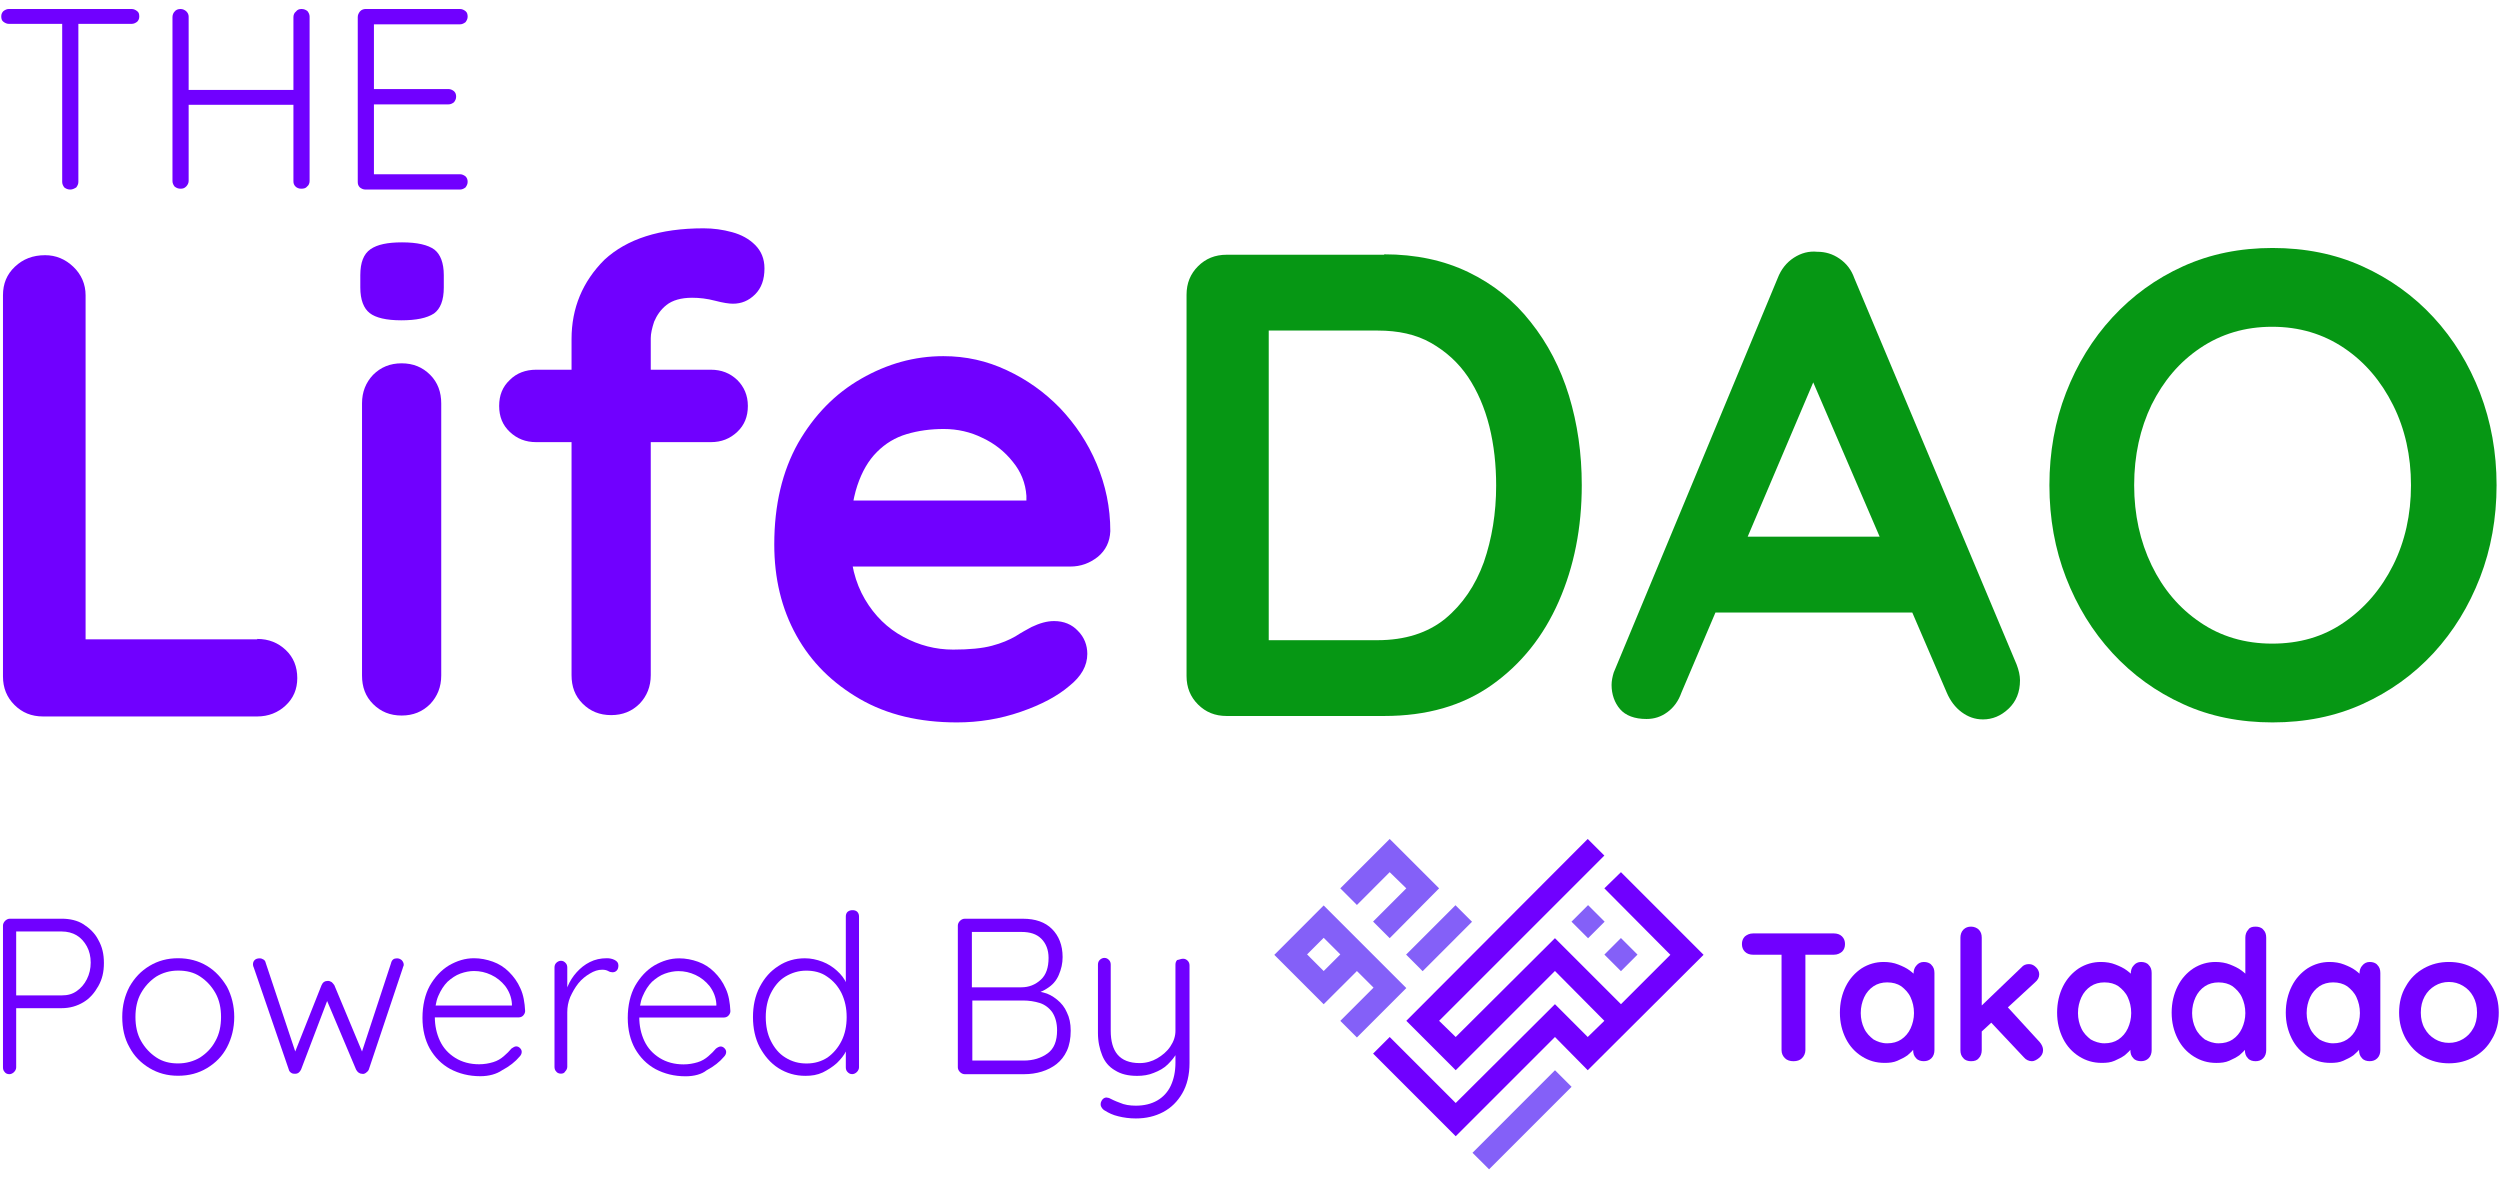 <svg width="89" height="42" viewBox="0 0 89 42" fill="none" xmlns="http://www.w3.org/2000/svg">
<g clip-path="url(#clip0_102_37235)">
<path d="M51.815 32.226L50.057 33.984L50.646 34.574L52.404 32.815L51.815 32.226Z" fill="#8460F8"/>
<path d="M49.473 29.867L51.232 31.625L49.473 33.399L48.882 32.808L50.064 31.625L49.473 31.049L48.306 32.217L47.714 31.625L49.473 29.867Z" fill="#8460F8"/>
<path d="M45.365 33.993L47.123 35.751L48.306 34.569L48.898 35.16L47.715 36.343L48.306 36.934L50.065 35.175L47.123 32.234L45.365 33.993ZM47.123 34.569L46.532 33.977L47.123 33.386L47.715 33.977L47.123 34.569Z" fill="#8460F8"/>
<path d="M55.358 38.101L52.421 41.039L53.011 41.628L55.948 38.69L55.358 38.101Z" fill="#8460F8"/>
<path d="M56.535 32.222L55.945 32.812L56.535 33.402L57.125 32.812L56.535 32.222Z" fill="#8460F8"/>
<path d="M51.232 36.341L51.823 36.917L55.356 33.399L57.706 35.749L59.465 33.991L57.115 31.625L57.706 31.049L60.647 33.991L56.523 38.1L55.356 36.917L51.823 40.45L48.882 37.508L49.473 36.917L51.823 39.267L55.356 35.749L56.523 36.917L57.115 36.341L55.356 34.567L51.823 38.1L50.065 36.341L56.523 29.867L57.115 30.458L51.232 36.341Z" fill="#7000FF"/>
<path d="M57.705 33.394L57.116 33.984L57.706 34.574L58.295 33.984L57.705 33.394Z" fill="#8460F8"/>
<path d="M62.407 33.988C62.301 33.988 62.195 33.958 62.119 33.882C62.044 33.806 62.013 33.715 62.013 33.609C62.013 33.503 62.044 33.412 62.119 33.336C62.195 33.276 62.286 33.23 62.407 33.23H65.288C65.394 33.23 65.5 33.26 65.576 33.336C65.652 33.412 65.682 33.503 65.682 33.609C65.682 33.715 65.652 33.806 65.576 33.882C65.5 33.943 65.409 33.988 65.288 33.988H62.407ZM63.848 37.779C63.727 37.779 63.62 37.748 63.544 37.672C63.469 37.597 63.423 37.506 63.423 37.384V33.624H64.272V37.384C64.272 37.49 64.227 37.597 64.151 37.672C64.075 37.748 63.969 37.779 63.848 37.779Z" fill="#7000FF"/>
<path d="M68.487 34.246C68.593 34.246 68.699 34.276 68.76 34.352C68.836 34.428 68.866 34.519 68.866 34.64V37.384C68.866 37.49 68.836 37.596 68.76 37.672C68.684 37.748 68.593 37.778 68.487 37.778C68.381 37.778 68.275 37.748 68.214 37.672C68.138 37.596 68.108 37.505 68.108 37.384V37.066L68.244 37.126C68.244 37.187 68.214 37.248 68.153 37.324C68.093 37.399 68.017 37.475 67.911 37.566C67.805 37.642 67.683 37.703 67.547 37.763C67.41 37.824 67.259 37.839 67.092 37.839C66.789 37.839 66.531 37.763 66.288 37.611C66.046 37.46 65.849 37.248 65.712 36.975C65.576 36.702 65.5 36.399 65.5 36.05C65.5 35.701 65.576 35.383 65.712 35.11C65.849 34.837 66.046 34.625 66.273 34.473C66.516 34.321 66.774 34.246 67.062 34.246C67.244 34.246 67.426 34.276 67.577 34.337C67.729 34.397 67.865 34.458 67.987 34.549C68.108 34.64 68.184 34.716 68.26 34.807C68.32 34.898 68.35 34.973 68.35 35.034L68.123 35.125V34.655C68.123 34.549 68.153 34.443 68.229 34.367C68.29 34.291 68.381 34.246 68.487 34.246ZM67.183 37.142C67.38 37.142 67.547 37.096 67.683 37.005C67.82 36.914 67.941 36.778 68.017 36.611C68.093 36.444 68.138 36.262 68.138 36.065C68.138 35.853 68.093 35.671 68.017 35.504C67.941 35.337 67.82 35.216 67.683 35.11C67.547 35.019 67.38 34.973 67.183 34.973C67.001 34.973 66.834 35.019 66.698 35.11C66.561 35.201 66.44 35.337 66.364 35.504C66.288 35.671 66.243 35.853 66.243 36.065C66.243 36.262 66.288 36.459 66.364 36.611C66.44 36.778 66.561 36.899 66.698 37.005C66.834 37.081 66.986 37.142 67.183 37.142Z" fill="#7000FF"/>
<path d="M70.171 37.779C70.064 37.779 69.958 37.749 69.898 37.673C69.822 37.597 69.791 37.506 69.791 37.385V33.382C69.791 33.276 69.822 33.17 69.898 33.094C69.973 33.018 70.064 32.988 70.171 32.988C70.277 32.988 70.383 33.033 70.444 33.094C70.519 33.17 70.55 33.261 70.55 33.382V37.385C70.55 37.491 70.519 37.597 70.444 37.673C70.383 37.749 70.292 37.779 70.171 37.779ZM72.233 34.322C72.339 34.322 72.415 34.367 72.49 34.443C72.566 34.519 72.596 34.61 72.596 34.686C72.596 34.792 72.551 34.883 72.445 34.974L70.504 36.763L70.474 35.868L71.96 34.443C72.035 34.352 72.126 34.322 72.233 34.322ZM72.339 37.779C72.233 37.779 72.126 37.733 72.051 37.642L70.853 36.369L71.444 35.823L72.612 37.097C72.687 37.188 72.733 37.279 72.733 37.385C72.733 37.491 72.687 37.582 72.596 37.658C72.505 37.733 72.415 37.779 72.339 37.779Z" fill="#7000FF"/>
<path d="M76.22 34.246C76.326 34.246 76.432 34.276 76.493 34.352C76.569 34.428 76.599 34.519 76.599 34.64V37.384C76.599 37.49 76.569 37.596 76.493 37.672C76.417 37.748 76.326 37.778 76.22 37.778C76.114 37.778 76.007 37.748 75.947 37.672C75.871 37.596 75.841 37.505 75.841 37.384V37.066L75.977 37.126C75.977 37.187 75.947 37.248 75.886 37.324C75.826 37.399 75.75 37.475 75.644 37.566C75.537 37.642 75.416 37.703 75.28 37.763C75.143 37.824 74.992 37.839 74.825 37.839C74.522 37.839 74.264 37.763 74.021 37.611C73.779 37.46 73.582 37.248 73.445 36.975C73.309 36.702 73.233 36.399 73.233 36.05C73.233 35.701 73.309 35.383 73.445 35.11C73.582 34.837 73.779 34.625 74.006 34.473C74.249 34.321 74.507 34.246 74.795 34.246C74.977 34.246 75.159 34.276 75.31 34.337C75.462 34.397 75.598 34.458 75.719 34.549C75.841 34.64 75.917 34.716 75.992 34.807C76.053 34.898 76.083 34.973 76.083 35.034L75.856 35.125V34.655C75.856 34.549 75.886 34.443 75.962 34.367C76.023 34.291 76.114 34.246 76.22 34.246ZM74.916 37.142C75.113 37.142 75.28 37.096 75.416 37.005C75.553 36.914 75.674 36.778 75.75 36.611C75.826 36.444 75.871 36.262 75.871 36.065C75.871 35.853 75.826 35.671 75.75 35.504C75.674 35.337 75.553 35.216 75.416 35.11C75.28 35.019 75.113 34.973 74.916 34.973C74.734 34.973 74.567 35.019 74.431 35.11C74.294 35.201 74.173 35.337 74.097 35.504C74.021 35.671 73.976 35.853 73.976 36.065C73.976 36.262 74.021 36.459 74.097 36.611C74.173 36.778 74.294 36.899 74.431 37.005C74.567 37.081 74.734 37.142 74.916 37.142Z" fill="#7000FF"/>
<path d="M80.298 32.988C80.404 32.988 80.511 33.018 80.571 33.094C80.647 33.17 80.677 33.261 80.677 33.382V37.385C80.677 37.491 80.647 37.597 80.571 37.673C80.496 37.749 80.404 37.779 80.298 37.779C80.192 37.779 80.086 37.749 80.025 37.673C79.95 37.597 79.919 37.506 79.919 37.385V37.066L80.056 37.127C80.056 37.188 80.025 37.248 79.965 37.324C79.904 37.4 79.828 37.476 79.722 37.567C79.616 37.642 79.495 37.703 79.358 37.764C79.222 37.824 79.07 37.84 78.903 37.84C78.6 37.84 78.343 37.764 78.1 37.612C77.857 37.461 77.66 37.248 77.524 36.975C77.387 36.702 77.311 36.399 77.311 36.05C77.311 35.702 77.387 35.383 77.524 35.111C77.66 34.837 77.857 34.625 78.085 34.474C78.327 34.322 78.585 34.246 78.873 34.246C79.055 34.246 79.237 34.276 79.389 34.337C79.54 34.398 79.677 34.459 79.798 34.55C79.919 34.64 79.995 34.716 80.071 34.807C80.132 34.898 80.162 34.974 80.162 35.035L79.934 35.126V33.382C79.934 33.276 79.965 33.17 80.041 33.094C80.086 33.018 80.177 32.988 80.298 32.988ZM78.979 37.142C79.176 37.142 79.343 37.097 79.48 37.006C79.616 36.915 79.737 36.778 79.813 36.611C79.889 36.445 79.934 36.263 79.934 36.066C79.934 35.853 79.889 35.671 79.813 35.505C79.737 35.338 79.616 35.217 79.48 35.111C79.343 35.02 79.176 34.974 78.979 34.974C78.797 34.974 78.631 35.02 78.494 35.111C78.358 35.201 78.236 35.338 78.161 35.505C78.085 35.671 78.039 35.853 78.039 36.066C78.039 36.263 78.085 36.46 78.161 36.611C78.236 36.778 78.358 36.9 78.494 37.006C78.631 37.081 78.797 37.142 78.979 37.142Z" fill="#7000FF"/>
<path d="M84.361 34.246C84.468 34.246 84.574 34.276 84.634 34.352C84.71 34.428 84.74 34.519 84.74 34.64V37.384C84.74 37.49 84.71 37.596 84.634 37.672C84.558 37.748 84.468 37.778 84.361 37.778C84.255 37.778 84.149 37.748 84.088 37.672C84.013 37.596 83.982 37.505 83.982 37.384V37.066L84.119 37.126C84.119 37.187 84.088 37.248 84.028 37.324C83.967 37.399 83.891 37.475 83.785 37.566C83.679 37.642 83.558 37.703 83.421 37.763C83.285 37.824 83.133 37.839 82.966 37.839C82.663 37.839 82.406 37.763 82.163 37.611C81.92 37.46 81.723 37.248 81.587 36.975C81.45 36.702 81.374 36.399 81.374 36.05C81.374 35.701 81.45 35.383 81.587 35.11C81.723 34.837 81.92 34.625 82.148 34.473C82.39 34.321 82.648 34.246 82.936 34.246C83.118 34.246 83.3 34.276 83.452 34.337C83.603 34.397 83.74 34.458 83.861 34.549C83.982 34.64 84.058 34.716 84.134 34.807C84.195 34.898 84.225 34.973 84.225 35.034L83.998 35.125V34.655C83.998 34.549 84.028 34.443 84.104 34.367C84.164 34.291 84.255 34.246 84.361 34.246ZM83.058 37.142C83.255 37.142 83.421 37.096 83.558 37.005C83.694 36.914 83.816 36.778 83.891 36.611C83.967 36.444 84.013 36.262 84.013 36.065C84.013 35.853 83.967 35.671 83.891 35.504C83.816 35.337 83.694 35.216 83.558 35.11C83.421 35.019 83.255 34.973 83.058 34.973C82.876 34.973 82.709 35.019 82.572 35.11C82.436 35.201 82.314 35.337 82.239 35.504C82.163 35.671 82.117 35.853 82.117 36.065C82.117 36.262 82.163 36.459 82.239 36.611C82.314 36.778 82.436 36.899 82.572 37.005C82.709 37.081 82.876 37.142 83.058 37.142Z" fill="#7000FF"/>
<path d="M88.956 36.05C88.956 36.399 88.88 36.717 88.713 36.99C88.561 37.263 88.349 37.475 88.076 37.627C87.803 37.778 87.515 37.854 87.182 37.854C86.848 37.854 86.56 37.778 86.287 37.627C86.014 37.475 85.817 37.263 85.65 36.99C85.499 36.717 85.408 36.414 85.408 36.05C85.408 35.701 85.484 35.383 85.65 35.11C85.802 34.837 86.014 34.625 86.287 34.473C86.56 34.321 86.848 34.246 87.182 34.246C87.515 34.246 87.803 34.321 88.076 34.473C88.349 34.625 88.546 34.837 88.713 35.11C88.88 35.383 88.956 35.701 88.956 36.05ZM88.182 36.05C88.182 35.822 88.137 35.641 88.046 35.474C87.955 35.307 87.834 35.186 87.682 35.095C87.53 35.004 87.364 34.958 87.182 34.958C87 34.958 86.833 35.004 86.681 35.095C86.53 35.186 86.408 35.307 86.317 35.474C86.227 35.641 86.181 35.822 86.181 36.05C86.181 36.262 86.227 36.459 86.317 36.611C86.408 36.778 86.53 36.899 86.681 36.99C86.833 37.081 87 37.126 87.182 37.126C87.364 37.126 87.53 37.081 87.682 36.99C87.834 36.899 87.955 36.778 88.046 36.611C88.137 36.459 88.182 36.262 88.182 36.05Z" fill="#7000FF"/>
<path d="M9.158 22.746C9.567 22.746 9.901 22.883 10.173 23.14C10.446 23.398 10.583 23.732 10.583 24.141C10.583 24.535 10.446 24.854 10.173 25.111C9.901 25.369 9.552 25.506 9.158 25.506H1.531C1.122 25.506 0.788 25.369 0.515 25.096C0.242 24.823 0.106 24.49 0.106 24.081V10.511C0.106 10.101 0.242 9.768 0.53 9.495C0.819 9.222 1.167 9.085 1.607 9.085C1.986 9.085 2.32 9.222 2.608 9.495C2.896 9.768 3.047 10.117 3.047 10.511V23.156L2.532 22.761H9.158V22.746Z" fill="#7000FF"/>
<path d="M14.283 11.403C13.752 11.403 13.373 11.312 13.161 11.145C12.948 10.979 12.827 10.675 12.827 10.236V9.796C12.827 9.341 12.948 9.038 13.191 8.871C13.434 8.704 13.797 8.628 14.313 8.628C14.859 8.628 15.238 8.719 15.465 8.886C15.678 9.053 15.799 9.356 15.799 9.796V10.236C15.799 10.69 15.678 10.994 15.45 11.16C15.192 11.327 14.813 11.403 14.283 11.403ZM15.708 24.048C15.708 24.457 15.571 24.791 15.314 25.064C15.041 25.337 14.707 25.473 14.298 25.473C13.889 25.473 13.555 25.337 13.282 25.064C13.009 24.791 12.888 24.457 12.888 24.048V14.36C12.888 13.95 13.024 13.617 13.282 13.344C13.555 13.071 13.889 12.934 14.298 12.934C14.707 12.934 15.041 13.071 15.314 13.344C15.587 13.617 15.708 13.965 15.708 14.36V24.048Z" fill="#7000FF"/>
<path d="M25.305 13.162C25.684 13.162 25.987 13.283 26.245 13.526C26.488 13.769 26.624 14.072 26.624 14.451C26.624 14.83 26.503 15.133 26.245 15.376C25.987 15.618 25.684 15.74 25.305 15.74H19.089C18.71 15.74 18.406 15.618 18.149 15.376C17.891 15.133 17.77 14.83 17.77 14.451C17.77 14.072 17.891 13.769 18.149 13.526C18.391 13.283 18.71 13.162 19.089 13.162H25.305ZM25.047 8.128C25.396 8.128 25.73 8.174 26.063 8.265C26.397 8.356 26.669 8.507 26.882 8.72C27.094 8.932 27.215 9.205 27.215 9.554C27.215 9.948 27.109 10.251 26.882 10.479C26.654 10.706 26.397 10.812 26.093 10.812C25.957 10.812 25.745 10.782 25.457 10.706C25.169 10.63 24.896 10.6 24.638 10.6C24.244 10.6 23.94 10.691 23.728 10.857C23.516 11.024 23.379 11.237 23.288 11.449C23.213 11.676 23.167 11.873 23.167 12.04V24.033C23.167 24.443 23.031 24.776 22.773 25.049C22.5 25.322 22.166 25.458 21.757 25.458C21.348 25.458 21.014 25.322 20.741 25.049C20.468 24.776 20.347 24.443 20.347 24.033V12.07C20.347 10.964 20.741 10.024 21.515 9.25C22.318 8.507 23.485 8.128 25.047 8.128Z" fill="#7000FF"/>
<path d="M34.068 25.718C32.734 25.718 31.582 25.445 30.611 24.884C29.641 24.323 28.883 23.581 28.352 22.625C27.822 21.67 27.564 20.594 27.564 19.381C27.564 17.971 27.852 16.773 28.413 15.772C28.989 14.771 29.732 14.013 30.657 13.483C31.582 12.952 32.552 12.679 33.583 12.679C34.387 12.679 35.13 12.846 35.842 13.18C36.555 13.513 37.177 13.953 37.738 14.529C38.283 15.105 38.723 15.757 39.041 16.515C39.36 17.273 39.527 18.062 39.527 18.911C39.511 19.29 39.36 19.593 39.087 19.82C38.799 20.048 38.48 20.169 38.101 20.169H29.141L28.443 17.819H37.055L36.54 18.289V17.652C36.51 17.197 36.343 16.788 36.055 16.439C35.767 16.075 35.403 15.787 34.978 15.59C34.554 15.378 34.084 15.272 33.598 15.272C33.128 15.272 32.689 15.332 32.279 15.454C31.87 15.575 31.521 15.787 31.218 16.091C30.915 16.394 30.687 16.788 30.52 17.288C30.354 17.789 30.263 18.425 30.263 19.184C30.263 20.033 30.445 20.745 30.793 21.337C31.142 21.928 31.597 22.368 32.158 22.671C32.719 22.974 33.31 23.126 33.932 23.126C34.508 23.126 34.978 23.08 35.312 22.989C35.66 22.898 35.933 22.777 36.146 22.656C36.358 22.519 36.555 22.413 36.722 22.322C37.01 22.186 37.267 22.11 37.525 22.11C37.874 22.11 38.162 22.231 38.374 22.459C38.602 22.686 38.708 22.974 38.708 23.277C38.708 23.702 38.496 24.081 38.056 24.43C37.647 24.778 37.086 25.082 36.343 25.339C35.6 25.597 34.842 25.718 34.068 25.718Z" fill="#7000FF"/>
<path d="M49.276 9.054C50.398 9.054 51.398 9.266 52.278 9.691C53.157 10.115 53.9 10.707 54.492 11.465C55.098 12.223 55.553 13.102 55.856 14.088C56.159 15.088 56.311 16.134 56.311 17.272C56.311 18.788 56.038 20.168 55.492 21.411C54.946 22.654 54.158 23.64 53.112 24.383C52.066 25.125 50.792 25.489 49.276 25.489H43.666C43.257 25.489 42.923 25.353 42.65 25.08C42.377 24.807 42.241 24.474 42.241 24.064V10.494C42.241 10.085 42.377 9.751 42.65 9.478C42.923 9.206 43.257 9.069 43.666 9.069H49.276V9.054ZM49.033 22.791C50.019 22.791 50.822 22.533 51.444 22.032C52.066 21.517 52.52 20.85 52.824 20.016C53.112 19.182 53.263 18.272 53.263 17.287C53.263 16.559 53.188 15.847 53.021 15.179C52.854 14.512 52.596 13.921 52.263 13.421C51.914 12.905 51.474 12.511 50.944 12.208C50.413 11.904 49.776 11.768 49.048 11.768H44.94L45.167 11.556V23.048L45.031 22.791H49.033Z" fill="#069714"/>
<path d="M64.923 12.738L59.859 24.656C59.752 24.959 59.586 25.186 59.358 25.353C59.131 25.52 58.888 25.596 58.615 25.596C58.191 25.596 57.872 25.474 57.675 25.247C57.478 25.02 57.372 24.716 57.372 24.383C57.372 24.246 57.402 24.095 57.448 23.943L63.285 9.903C63.407 9.585 63.604 9.342 63.861 9.175C64.119 9.009 64.392 8.933 64.695 8.963C64.983 8.963 65.241 9.039 65.484 9.206C65.726 9.372 65.908 9.6 66.014 9.903L71.791 23.655C71.867 23.852 71.912 24.049 71.912 24.216C71.912 24.64 71.776 24.974 71.503 25.232C71.23 25.489 70.927 25.611 70.593 25.611C70.305 25.611 70.062 25.52 69.835 25.353C69.608 25.186 69.426 24.944 69.304 24.656L64.24 12.89L64.923 12.738ZM60.586 21.805L61.875 19.106H68.213L68.653 21.805H60.586Z" fill="#069714"/>
<path d="M88.878 17.273C88.878 18.44 88.681 19.547 88.287 20.563C87.893 21.579 87.347 22.473 86.635 23.247C85.922 24.02 85.073 24.626 84.102 25.066C83.132 25.506 82.056 25.718 80.903 25.718C79.751 25.718 78.674 25.506 77.719 25.066C76.749 24.626 75.915 24.02 75.202 23.247C74.49 22.473 73.944 21.579 73.55 20.563C73.156 19.547 72.959 18.455 72.959 17.273C72.959 16.105 73.156 14.998 73.55 13.983C73.944 12.967 74.49 12.072 75.202 11.299C75.915 10.526 76.749 9.919 77.719 9.48C78.69 9.04 79.751 8.828 80.903 8.828C82.056 8.828 83.132 9.04 84.102 9.48C85.073 9.919 85.922 10.526 86.635 11.299C87.347 12.072 87.893 12.967 88.287 13.983C88.681 15.014 88.878 16.105 88.878 17.273ZM85.831 17.273C85.831 16.227 85.619 15.271 85.194 14.422C84.77 13.573 84.193 12.891 83.451 12.391C82.708 11.89 81.859 11.633 80.888 11.633C79.918 11.633 79.069 11.89 78.326 12.391C77.583 12.891 77.022 13.558 76.597 14.407C76.188 15.256 75.976 16.212 75.976 17.273C75.976 18.319 76.188 19.274 76.597 20.123C77.007 20.972 77.583 21.655 78.326 22.155C79.054 22.655 79.918 22.913 80.888 22.913C81.859 22.913 82.708 22.67 83.451 22.155C84.178 21.655 84.77 20.972 85.194 20.123C85.619 19.274 85.831 18.319 85.831 17.273Z" fill="#069714"/>
<path d="M0.318 0.85C0.243 0.85 0.182 0.82 0.121 0.775C0.061 0.729 0.045 0.669 0.045 0.578C0.045 0.502 0.076 0.441 0.121 0.396C0.182 0.35 0.243 0.32 0.318 0.32H4.685C4.761 0.32 4.821 0.35 4.882 0.396C4.943 0.441 4.958 0.502 4.958 0.593C4.958 0.669 4.928 0.729 4.882 0.775C4.821 0.82 4.761 0.85 4.685 0.85H0.318ZM2.502 6.748C2.411 6.748 2.35 6.718 2.289 6.673C2.244 6.612 2.214 6.551 2.214 6.476V0.623H2.79V6.476C2.79 6.551 2.759 6.612 2.714 6.673C2.638 6.718 2.577 6.748 2.502 6.748Z" fill="#7000FF"/>
<path d="M6.428 0.32C6.504 0.32 6.565 0.35 6.625 0.396C6.686 0.456 6.716 0.517 6.716 0.593V6.445C6.716 6.521 6.671 6.597 6.625 6.642C6.565 6.703 6.504 6.718 6.428 6.718C6.337 6.718 6.277 6.688 6.216 6.642C6.17 6.582 6.14 6.521 6.14 6.445V0.608C6.14 0.532 6.17 0.456 6.216 0.411C6.261 0.35 6.337 0.32 6.428 0.32ZM6.383 3.201H10.749L10.734 3.731H6.352L6.383 3.201ZM10.734 0.32C10.825 0.32 10.886 0.35 10.946 0.396C10.992 0.456 11.022 0.517 11.022 0.593V6.445C11.022 6.521 10.992 6.597 10.931 6.642C10.886 6.703 10.81 6.718 10.719 6.718C10.643 6.718 10.567 6.688 10.522 6.642C10.461 6.582 10.446 6.521 10.446 6.445V0.608C10.446 0.532 10.476 0.456 10.537 0.411C10.583 0.35 10.643 0.32 10.734 0.32Z" fill="#7000FF"/>
<path d="M13.009 0.32H16.375C16.451 0.32 16.511 0.35 16.572 0.396C16.632 0.441 16.648 0.517 16.648 0.593C16.648 0.669 16.617 0.729 16.572 0.79C16.511 0.835 16.451 0.866 16.375 0.866H13.221L13.312 0.714V3.292L13.206 3.17H15.965C16.041 3.17 16.102 3.201 16.162 3.246C16.223 3.307 16.238 3.367 16.238 3.443C16.238 3.519 16.208 3.58 16.162 3.64C16.102 3.686 16.041 3.716 15.965 3.716H13.236L13.312 3.625V6.263L13.267 6.203H16.375C16.451 6.203 16.511 6.233 16.572 6.278C16.632 6.339 16.648 6.4 16.648 6.476C16.648 6.551 16.617 6.612 16.572 6.673C16.511 6.718 16.451 6.748 16.375 6.748H13.009C12.933 6.748 12.872 6.718 12.812 6.673C12.751 6.612 12.736 6.551 12.736 6.476V0.608C12.736 0.532 12.766 0.471 12.812 0.411C12.857 0.35 12.948 0.32 13.009 0.32Z" fill="#7000FF"/>
<path d="M2.198 32.706C2.486 32.706 2.759 32.767 2.972 32.904C3.184 33.04 3.381 33.222 3.502 33.465C3.639 33.707 3.699 33.965 3.699 34.283C3.699 34.602 3.639 34.859 3.502 35.102C3.366 35.345 3.199 35.542 2.972 35.678C2.744 35.815 2.486 35.891 2.198 35.891H0.53L0.576 35.815V37.998C0.576 38.059 0.546 38.119 0.5 38.165C0.455 38.21 0.394 38.241 0.333 38.241C0.258 38.241 0.197 38.21 0.167 38.165C0.121 38.119 0.106 38.059 0.106 37.998V32.949C0.106 32.889 0.136 32.828 0.182 32.782C0.227 32.737 0.288 32.706 0.349 32.706H2.198ZM2.198 35.436C2.411 35.436 2.577 35.39 2.729 35.284C2.881 35.178 3.002 35.041 3.093 34.859C3.184 34.678 3.229 34.48 3.229 34.268C3.229 34.056 3.184 33.859 3.093 33.692C3.002 33.525 2.881 33.389 2.729 33.298C2.577 33.207 2.395 33.161 2.198 33.161H0.53L0.576 33.086V35.481L0.53 35.436H2.198Z" fill="#7000FF"/>
<path d="M8.339 36.205C8.339 36.599 8.248 36.963 8.081 37.282C7.915 37.6 7.672 37.843 7.369 38.025C7.066 38.206 6.732 38.297 6.338 38.297C5.959 38.297 5.625 38.206 5.322 38.025C5.019 37.843 4.776 37.6 4.609 37.282C4.427 36.963 4.352 36.599 4.352 36.205C4.352 35.796 4.443 35.447 4.609 35.129C4.791 34.81 5.019 34.568 5.322 34.386C5.625 34.204 5.959 34.113 6.338 34.113C6.717 34.113 7.066 34.204 7.369 34.386C7.672 34.568 7.899 34.825 8.081 35.129C8.248 35.447 8.339 35.811 8.339 36.205ZM7.869 36.205C7.869 35.887 7.808 35.599 7.672 35.356C7.536 35.114 7.354 34.916 7.126 34.765C6.899 34.613 6.641 34.553 6.338 34.553C6.05 34.553 5.792 34.628 5.565 34.765C5.337 34.916 5.155 35.114 5.019 35.356C4.882 35.599 4.822 35.887 4.822 36.205C4.822 36.523 4.882 36.812 5.019 37.054C5.155 37.297 5.337 37.494 5.565 37.645C5.792 37.797 6.05 37.858 6.338 37.858C6.626 37.858 6.899 37.782 7.126 37.645C7.354 37.494 7.536 37.312 7.672 37.054C7.808 36.812 7.869 36.523 7.869 36.205Z" fill="#7000FF"/>
<path d="M14.131 34.117C14.191 34.117 14.237 34.132 14.297 34.177C14.343 34.223 14.373 34.283 14.373 34.344C14.373 34.359 14.373 34.374 14.358 34.405C14.343 34.435 14.343 34.435 14.343 34.45L13.13 38.074C13.115 38.119 13.069 38.165 13.024 38.195C12.978 38.226 12.933 38.241 12.887 38.226C12.796 38.226 12.72 38.165 12.675 38.074L11.568 35.451L11.705 35.481L10.719 38.074C10.674 38.165 10.613 38.226 10.507 38.226C10.461 38.226 10.416 38.226 10.37 38.195C10.325 38.165 10.295 38.135 10.28 38.074L9.036 34.45C9.021 34.42 9.006 34.374 9.006 34.344C9.006 34.268 9.021 34.223 9.067 34.177C9.112 34.132 9.173 34.117 9.248 34.117C9.294 34.117 9.339 34.132 9.385 34.162C9.43 34.193 9.446 34.223 9.461 34.283L10.583 37.649L10.431 37.634L11.447 35.072C11.492 34.966 11.568 34.92 11.674 34.92C11.72 34.92 11.765 34.935 11.811 34.966C11.841 34.996 11.871 35.026 11.902 35.072L12.978 37.649L12.812 37.665L13.918 34.299C13.949 34.162 14.024 34.117 14.131 34.117Z" fill="#7000FF"/>
<path d="M17.102 38.313C16.693 38.313 16.344 38.222 16.026 38.055C15.723 37.888 15.48 37.645 15.298 37.327C15.132 37.024 15.04 36.66 15.04 36.236C15.04 35.796 15.132 35.401 15.298 35.098C15.48 34.78 15.708 34.537 15.981 34.37C16.269 34.204 16.557 34.113 16.875 34.113C17.102 34.113 17.33 34.158 17.542 34.234C17.755 34.31 17.952 34.431 18.118 34.598C18.285 34.765 18.422 34.947 18.528 35.189C18.634 35.417 18.679 35.69 18.695 35.993C18.695 36.053 18.664 36.114 18.619 36.16C18.573 36.205 18.513 36.22 18.452 36.22H15.313L15.223 35.796H18.331L18.224 35.887V35.735C18.209 35.492 18.118 35.28 17.982 35.098C17.846 34.931 17.679 34.795 17.482 34.704C17.285 34.613 17.087 34.568 16.875 34.568C16.724 34.568 16.557 34.598 16.39 34.659C16.223 34.719 16.072 34.825 15.935 34.947C15.799 35.083 15.693 35.25 15.601 35.462C15.511 35.675 15.48 35.917 15.48 36.205C15.48 36.508 15.541 36.796 15.662 37.054C15.784 37.312 15.965 37.509 16.208 37.661C16.451 37.812 16.739 37.888 17.057 37.888C17.239 37.888 17.406 37.858 17.557 37.812C17.709 37.767 17.83 37.691 17.936 37.6C18.043 37.509 18.134 37.418 18.209 37.327C18.27 37.282 18.331 37.251 18.376 37.251C18.422 37.251 18.467 37.267 18.513 37.312C18.558 37.357 18.573 37.403 18.573 37.448C18.573 37.509 18.543 37.57 18.497 37.615C18.346 37.797 18.134 37.964 17.876 38.1C17.679 38.237 17.406 38.313 17.102 38.313Z" fill="#7000FF"/>
<path d="M19.968 38.222C19.892 38.222 19.831 38.191 19.801 38.146C19.755 38.1 19.74 38.04 19.74 37.979V34.446C19.74 34.386 19.755 34.325 19.801 34.28C19.846 34.234 19.907 34.204 19.968 34.204C20.044 34.204 20.089 34.234 20.134 34.28C20.18 34.325 20.195 34.386 20.195 34.446V35.629L20.074 35.659C20.089 35.477 20.134 35.295 20.21 35.114C20.286 34.931 20.392 34.765 20.529 34.613C20.665 34.462 20.817 34.34 20.999 34.249C21.181 34.158 21.378 34.113 21.605 34.113C21.696 34.113 21.787 34.128 21.878 34.173C21.969 34.219 22.015 34.28 22.015 34.37C22.015 34.446 21.999 34.507 21.954 34.553C21.908 34.598 21.863 34.613 21.802 34.613C21.757 34.613 21.696 34.598 21.651 34.568C21.59 34.537 21.529 34.522 21.438 34.522C21.287 34.522 21.15 34.568 20.999 34.659C20.847 34.75 20.711 34.856 20.589 35.007C20.468 35.159 20.377 35.326 20.301 35.492C20.225 35.675 20.195 35.856 20.195 36.038V37.979C20.195 38.04 20.165 38.1 20.119 38.146C20.089 38.206 20.028 38.222 19.968 38.222Z" fill="#7000FF"/>
<path d="M24.41 38.316C24.001 38.316 23.652 38.226 23.334 38.059C23.03 37.892 22.788 37.649 22.606 37.331C22.439 37.028 22.348 36.664 22.348 36.239C22.348 35.8 22.439 35.406 22.606 35.102C22.788 34.784 23.015 34.541 23.288 34.374C23.576 34.208 23.864 34.117 24.183 34.117C24.41 34.117 24.638 34.162 24.85 34.238C25.062 34.314 25.259 34.435 25.426 34.602C25.593 34.769 25.729 34.951 25.835 35.193C25.942 35.421 25.987 35.694 26.002 35.997C26.002 36.057 25.972 36.118 25.926 36.163C25.881 36.209 25.82 36.224 25.76 36.224H22.591L22.5 35.8H25.608L25.502 35.891V35.739C25.487 35.496 25.396 35.284 25.259 35.102C25.123 34.935 24.956 34.799 24.759 34.708C24.562 34.617 24.365 34.572 24.152 34.572C24.001 34.572 23.834 34.602 23.667 34.663C23.5 34.723 23.349 34.829 23.212 34.951C23.076 35.087 22.97 35.254 22.879 35.466C22.788 35.678 22.758 35.921 22.758 36.209C22.758 36.512 22.818 36.8 22.939 37.058C23.061 37.316 23.243 37.513 23.485 37.665C23.728 37.816 24.016 37.892 24.334 37.892C24.516 37.892 24.683 37.862 24.835 37.816C24.986 37.771 25.108 37.695 25.214 37.604C25.32 37.513 25.411 37.422 25.487 37.331C25.547 37.285 25.608 37.255 25.653 37.255C25.699 37.255 25.744 37.27 25.79 37.316C25.835 37.361 25.851 37.407 25.851 37.452C25.851 37.513 25.82 37.574 25.775 37.619C25.623 37.801 25.411 37.968 25.153 38.104C24.986 38.241 24.713 38.316 24.41 38.316Z" fill="#7000FF"/>
<path d="M30.354 32.402C30.414 32.402 30.475 32.417 30.52 32.462C30.566 32.508 30.581 32.569 30.581 32.629V37.997C30.581 38.057 30.551 38.118 30.505 38.163C30.46 38.209 30.399 38.239 30.338 38.239C30.263 38.239 30.217 38.209 30.172 38.163C30.126 38.118 30.111 38.057 30.111 37.997V37.056L30.247 36.95C30.247 37.102 30.202 37.254 30.126 37.405C30.05 37.572 29.929 37.709 29.793 37.845C29.641 37.981 29.474 38.087 29.292 38.178C29.095 38.27 28.898 38.3 28.671 38.3C28.322 38.3 28.003 38.209 27.715 38.027C27.427 37.845 27.215 37.587 27.048 37.284C26.881 36.966 26.806 36.602 26.806 36.208C26.806 35.813 26.881 35.449 27.048 35.131C27.215 34.813 27.427 34.57 27.715 34.388C27.988 34.206 28.307 34.115 28.655 34.115C28.868 34.115 29.08 34.161 29.277 34.236C29.474 34.312 29.641 34.418 29.793 34.555C29.944 34.691 30.066 34.843 30.141 35.025C30.232 35.207 30.278 35.389 30.278 35.571L30.111 35.449V32.629C30.111 32.569 30.126 32.508 30.172 32.462C30.232 32.417 30.278 32.402 30.354 32.402ZM28.716 37.86C29.004 37.86 29.247 37.784 29.459 37.648C29.671 37.496 29.838 37.299 29.959 37.056C30.081 36.814 30.141 36.526 30.141 36.208C30.141 35.889 30.081 35.616 29.959 35.358C29.838 35.116 29.671 34.919 29.444 34.767C29.232 34.615 28.974 34.555 28.701 34.555C28.428 34.555 28.185 34.631 27.958 34.767C27.73 34.904 27.564 35.116 27.442 35.358C27.321 35.601 27.261 35.889 27.261 36.208C27.261 36.526 27.321 36.814 27.442 37.056C27.564 37.299 27.73 37.511 27.958 37.648C28.201 37.8 28.443 37.86 28.716 37.86Z" fill="#7000FF"/>
<path d="M36.419 32.707C36.859 32.707 37.207 32.828 37.45 33.071C37.693 33.313 37.829 33.647 37.829 34.071C37.829 34.299 37.783 34.496 37.693 34.708C37.602 34.92 37.465 35.072 37.268 35.193C37.086 35.315 36.859 35.39 36.586 35.406L36.555 35.254C36.752 35.254 36.934 35.284 37.132 35.33C37.329 35.375 37.48 35.466 37.632 35.587C37.783 35.709 37.905 35.86 37.981 36.042C38.072 36.224 38.117 36.437 38.117 36.694C38.117 36.967 38.072 37.21 37.981 37.407C37.89 37.604 37.768 37.756 37.617 37.877C37.465 37.998 37.283 38.089 37.086 38.15C36.889 38.211 36.677 38.241 36.464 38.241H34.342C34.281 38.241 34.22 38.211 34.175 38.165C34.129 38.12 34.099 38.059 34.099 37.998V32.949C34.099 32.889 34.129 32.828 34.175 32.783C34.22 32.737 34.281 32.707 34.342 32.707H36.419ZM36.358 33.177H34.508L34.599 33.04V35.269L34.508 35.148H36.358C36.631 35.148 36.859 35.057 37.056 34.875C37.238 34.708 37.329 34.45 37.329 34.102C37.329 33.814 37.238 33.586 37.071 33.419C36.904 33.253 36.677 33.177 36.358 33.177ZM36.419 35.618H34.569L34.615 35.572V37.831L34.569 37.756H36.449C36.783 37.756 37.071 37.665 37.298 37.498C37.526 37.331 37.632 37.058 37.632 36.679C37.632 36.421 37.571 36.209 37.465 36.042C37.359 35.891 37.207 35.77 37.025 35.709C36.828 35.648 36.631 35.618 36.419 35.618Z" fill="#7000FF"/>
<path d="M42.119 34.131C42.195 34.131 42.241 34.162 42.286 34.207C42.331 34.253 42.347 34.313 42.347 34.374V37.846C42.347 38.271 42.256 38.635 42.089 38.922C41.922 39.211 41.695 39.438 41.407 39.59C41.119 39.741 40.8 39.817 40.436 39.817C40.209 39.817 39.997 39.787 39.815 39.741C39.618 39.696 39.466 39.62 39.345 39.544C39.284 39.514 39.239 39.468 39.208 39.408C39.178 39.362 39.178 39.302 39.193 39.241C39.223 39.165 39.254 39.12 39.314 39.089C39.375 39.059 39.42 39.074 39.481 39.089C39.572 39.135 39.693 39.196 39.86 39.256C40.027 39.332 40.224 39.362 40.436 39.362C40.724 39.362 40.982 39.302 41.194 39.18C41.407 39.059 41.574 38.877 41.68 38.65C41.786 38.422 41.846 38.149 41.846 37.831V37.27L41.907 37.452C41.831 37.619 41.71 37.755 41.574 37.892C41.437 38.028 41.27 38.119 41.073 38.195C40.891 38.271 40.694 38.301 40.482 38.301C40.163 38.301 39.906 38.24 39.693 38.104C39.481 37.983 39.33 37.801 39.239 37.573C39.148 37.346 39.087 37.088 39.087 36.77V34.344C39.087 34.283 39.102 34.222 39.148 34.177C39.193 34.131 39.254 34.101 39.314 34.101C39.39 34.101 39.436 34.131 39.481 34.177C39.527 34.222 39.542 34.283 39.542 34.344V36.694C39.542 37.058 39.618 37.346 39.784 37.543C39.951 37.74 40.209 37.846 40.573 37.846C40.8 37.846 41.013 37.785 41.194 37.679C41.376 37.573 41.543 37.437 41.664 37.255C41.786 37.073 41.846 36.891 41.846 36.694V34.344C41.846 34.283 41.861 34.222 41.907 34.177C41.998 34.162 42.044 34.131 42.119 34.131Z" fill="#7000FF"/>
</g>
<defs>
<clipPath id="clip0_102_37235">
<rect width="89" height="41.392" fill="white" transform="translate(0 0.304)"/>
</clipPath>
</defs>
</svg>
